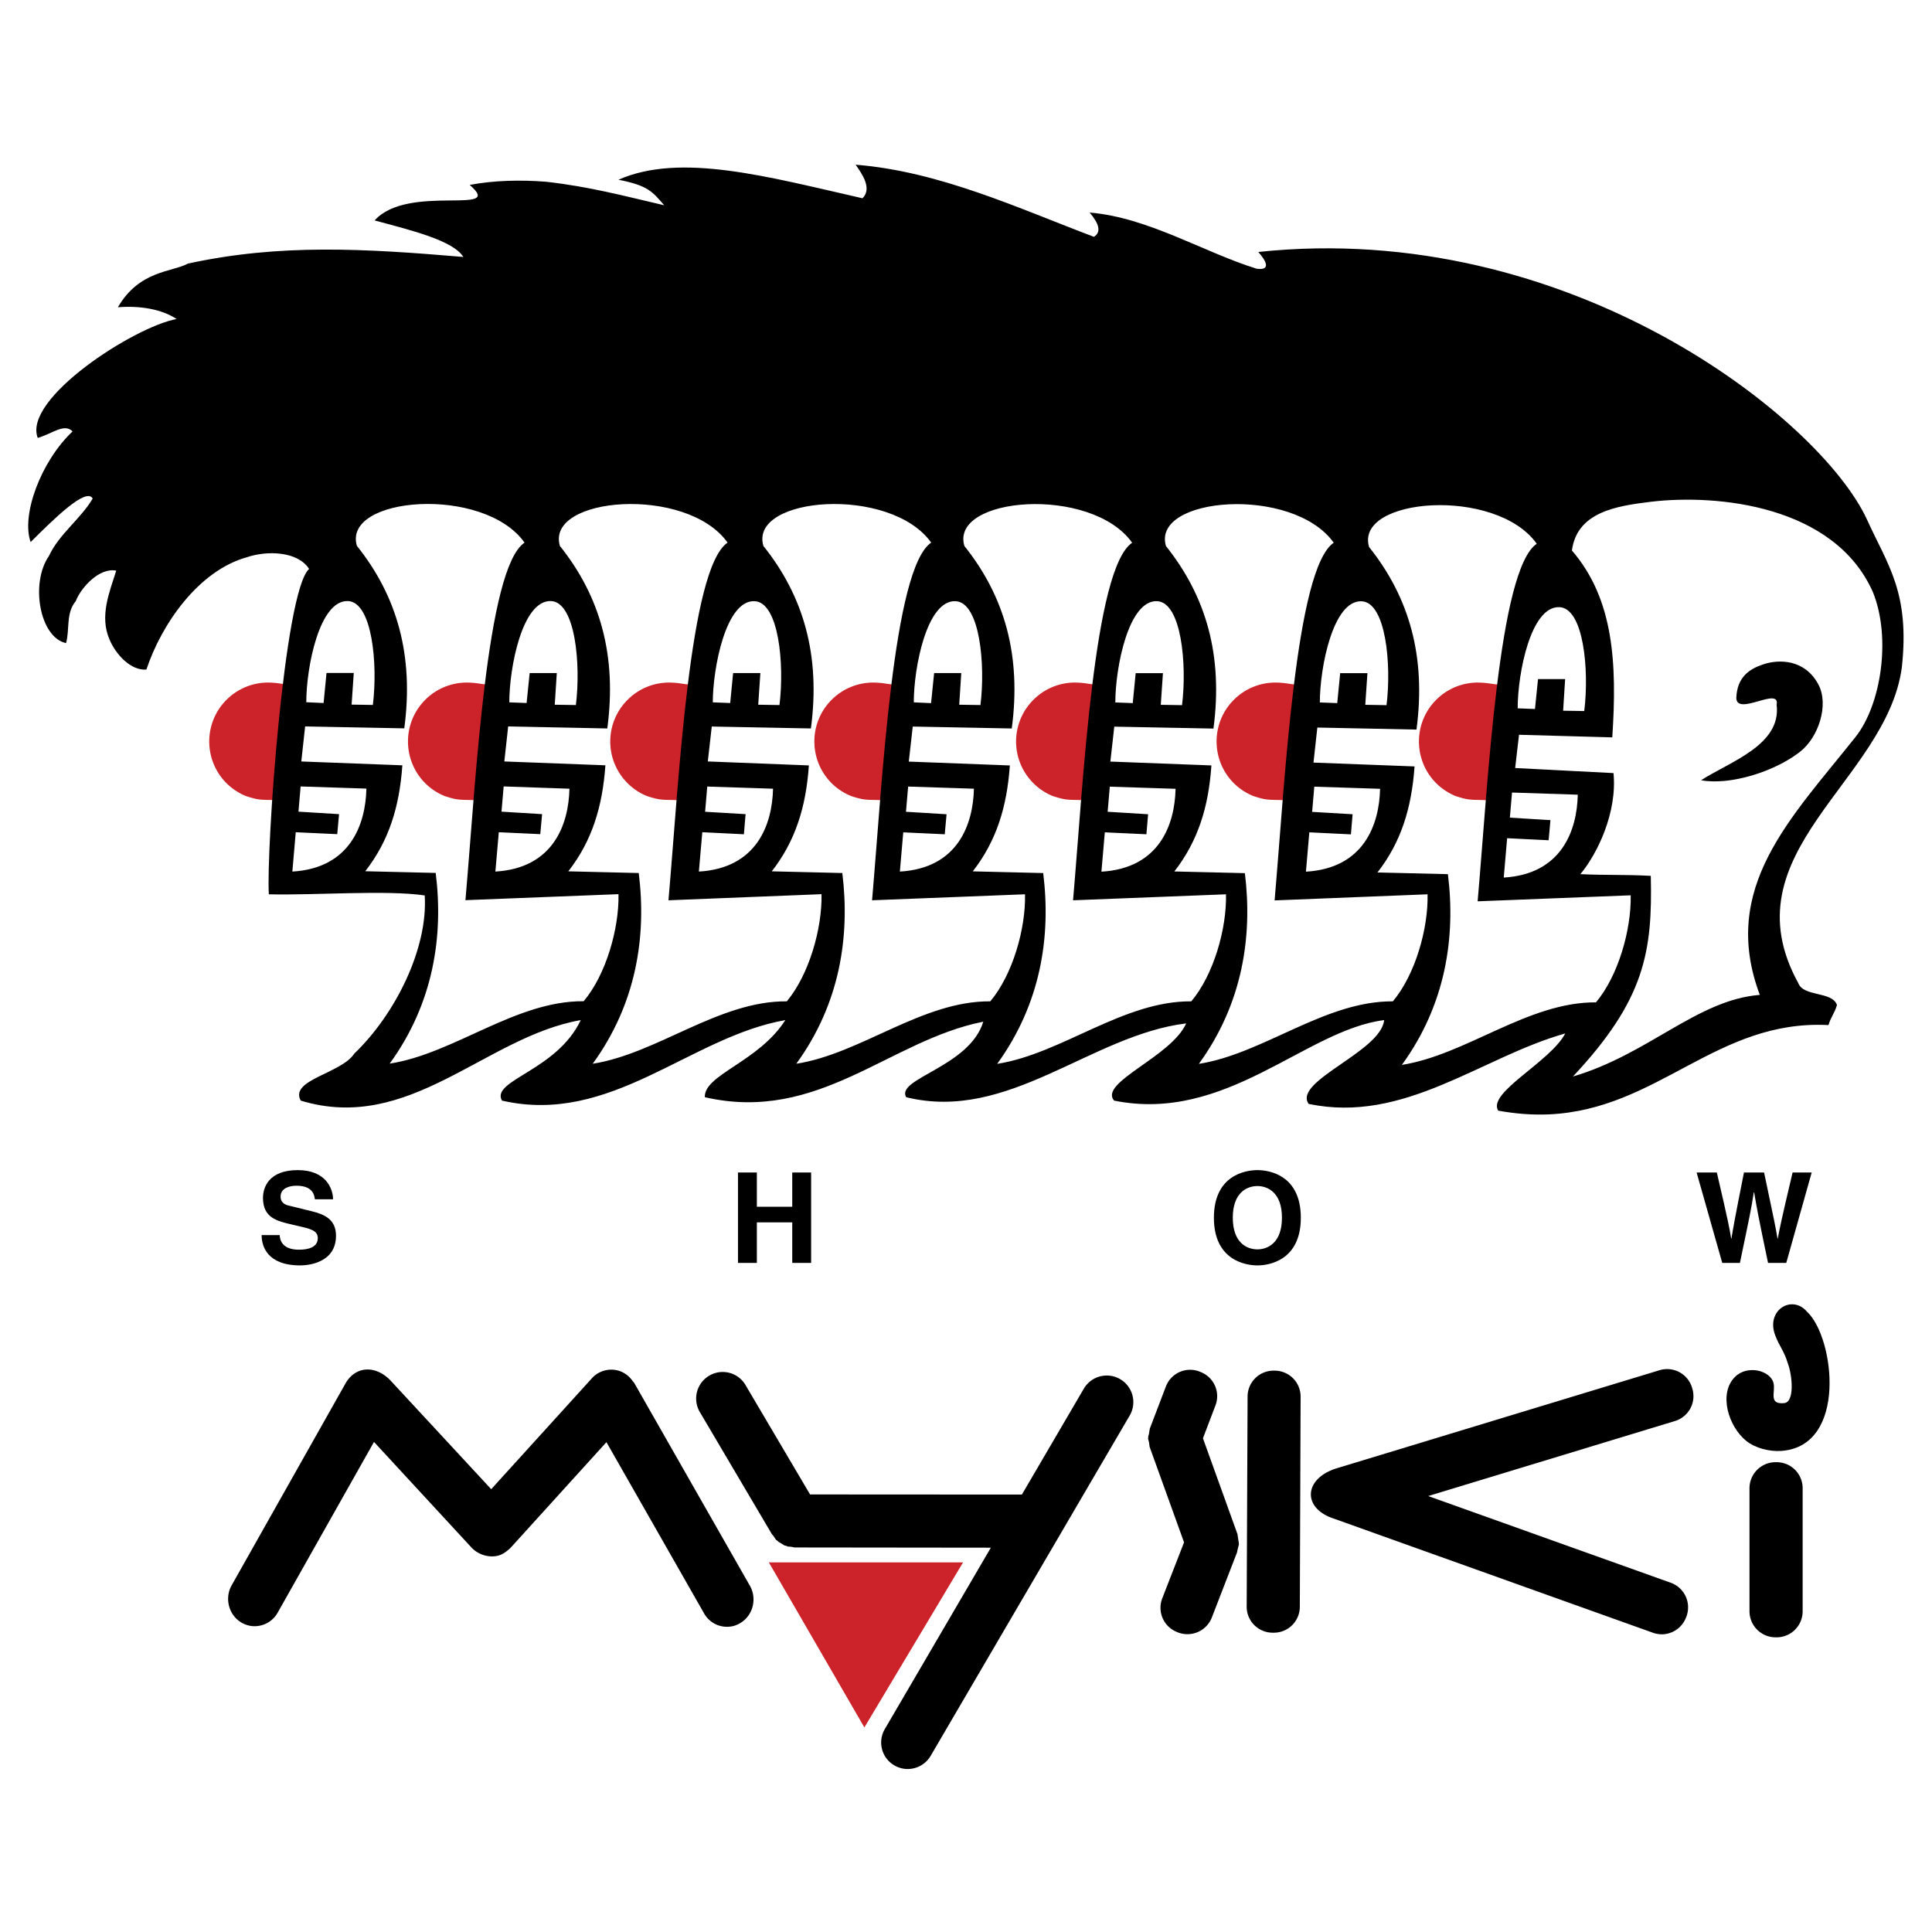 <svg xmlns="http://www.w3.org/2000/svg" width="2500" height="2500" viewBox="0 0 192.756 192.756"><g fill-rule="evenodd" clip-rule="evenodd"><path fill="#fff" d="M0 0h192.756v192.756H0V0z"/><path d="M127.18 117.611c.428 1.206.867 2.673.395 4.025-.553.497-.846 1.433-1.703 1.704-.947.282-1.883-.023-2.629-.497-1.115-1.104-1.115-2.809-.912-4.331.225-1.07 1.205-1.814 2.211-2.007 1.058-.056 2.005.362 2.638 1.106z" fill="#fff"/><path d="M180.289 130.874c2.74 2.538 4.072 13.434-2.582 13.885-1.195.078-2.572-.282-3.475-.992-1.803-1.455-2.797-4.749-1.127-6.396 1.229-1.23 3.508-.643 3.834.598.238.88-.553 2.178 1.072 2.019 1.059-.102.812-2.774.359-3.97-.371-1.252-.822-1.646-1.262-2.809-.946-2.503 1.693-4.094 3.181-2.335z"/><path fill="#cc2229" d="M96.084 155.879l-9.845 16.467-9.531-16.467h19.376z"/><path d="M174.717 148.48a2.43 2.43 0 0 1 2.426-2.426h.113a2.42 2.42 0 0 1 2.424 2.426v12.282a2.428 2.428 0 0 1-2.424 2.425h-.113a2.437 2.437 0 0 1-2.426-2.425V148.48zM165.92 162.883a2.557 2.557 0 0 1-.957-.146l-31.816-11.38c-3-.971-2.889-3.655.156-4.669l32.336-9.824a2.428 2.428 0 0 1 3.012 1.624l.033.113a2.423 2.423 0 0 1-1.623 3.012l-25.107 7.635 24.701 8.831a2.434 2.434 0 0 1 1.455 3.102l-.045.113a2.438 2.438 0 0 1-2.145 1.589zM118.539 162.871a2.523 2.523 0 0 1-.945-.157l-.102-.045a2.429 2.429 0 0 1-1.377-3.136l2.199-5.65-3.451-9.575-.057-.429-.09-.361.021-.091-.01-.067.066-.247.09-.542 1.602-4.195a2.419 2.419 0 0 1 3.137-1.375l.102.045a2.411 2.411 0 0 1 1.375 3.134l-1.262 3.316 3.461 9.609.102.688.023.102v.022l.012.146-.137.552-.045.226-2.514 6.496a2.439 2.439 0 0 1-2.2 1.534zM90.243 176.305a2.575 2.575 0 0 1-.925-.316 2.474 2.474 0 0 1-.892-3.395l10.726-18.35-19.861-.023-.327-.067-.327-.022-.136-.067-.169-.034-.315-.202-.226-.125-.09-.09-.157-.113-.249-.372-.147-.169-7.207-12.215a2.479 2.479 0 0 1 .947-3.372 2.468 2.468 0 0 1 3.373.947l6.462 10.951 21.328.012 6.227-10.647a2.486 2.486 0 0 1 3.395-.892 2.485 2.485 0 0 1 .891 3.396l-19.861 33.959a2.496 2.496 0 0 1-2.46 1.206zM72.829 162.116a2.442 2.442 0 0 1-2.447-1.253l-9.846-17.267-9.711 10.704c-.644.609-1.083.801-1.714.812a2.662 2.662 0 0 1-1.94-.824l-9.891-10.714-9.722 17.233a2.466 2.466 0 0 1-2.458 1.252 2.5 2.5 0 0 1-.936-.327c-1.173-.699-1.59-2.267-.902-3.484l11.391-20.2c.947-1.567 2.729-1.658 4.139-.248l10.218 11.029 10.185-11.221c.925-1.026 2.774-1.162 3.779.27l.168.204 11.539 20.233c.676 1.218.27 2.774-.915 3.474-.294.18-.61.293-.937.327zM124.641 139.344a2.42 2.42 0 0 1 2.414-2.424h.113a2.42 2.42 0 0 1 2.424 2.424l-.078 20.956a2.42 2.42 0 0 1-2.424 2.425h-.113a2.422 2.422 0 0 1-2.426-2.425l.09-20.956z" stroke="#000" stroke-width=".34" stroke-miterlimit="2.613"/><path d="M26.102 123.227c0 1.117.564 3.023 3.857 3.023.79 0 3.564-.247 3.564-2.966 0-1.612-1.139-2.121-2.368-2.425l-2.2-.542c-.383-.078-.959-.236-.959-.937 0-.822.858-1.081 1.58-1.081 1.646 0 1.793.958 1.838 1.353h1.816c-.012-1.105-.755-2.91-3.519-2.91-2.933 0-3.474 1.771-3.474 2.775 0 1.984 1.41 2.312 2.864 2.65l.97.226c.959.226 1.635.417 1.635 1.128 0 .947-.992 1.161-1.883 1.161-1.646 0-1.905-.946-1.917-1.456h-1.804v.001zM79.043 121.954v4.049h1.884v-9.023h-1.884v3.416h-3.531v-3.416h-1.883v9.023h1.883v-4.049h3.531zM121.111 121.491c0 4.24 3.146 4.759 4.342 4.759 1.197 0 4.33-.519 4.33-4.759s-3.133-4.749-4.33-4.749c-1.195 0-4.342.509-4.342 4.749zm1.885 0c0-2.526 1.43-3.159 2.457-3.159 1.016 0 2.447.633 2.447 3.159 0 2.527-1.432 3.158-2.447 3.158-1.027 0-2.457-.63-2.457-3.158zM171.83 126.003h1.76c.971-4.647 1.117-5.302 1.387-7.038h.035c.293 1.736.463 2.617 1.387 7.038h1.816l2.537-9.022h-1.906c-1.174 4.961-1.32 5.74-1.477 6.597h-.023c-.203-1.173-.293-1.646-1.342-6.597h-2.008c-.947 4.735-1.094 5.65-1.252 6.597h-.023c-.168-1.026-.281-1.658-1.432-6.597h-2.018l2.559 9.022z"/><path d="M47.768 79.851c-1.917-.101-1.917.057-3.405-.428a5.909 5.909 0 0 1-1.941-1.286c-2.289-2.301-2.289-6.022 0-8.312a5.856 5.856 0 0 1 4.152-1.726c1.128.023 1.115.136 2.525.248l-1.331 11.504zm-19.828 0c-1.917-.101-1.917.057-3.406-.428a6.02 6.02 0 0 1-1.94-1.286c-2.289-2.301-2.289-6.022 0-8.312a5.862 5.862 0 0 1 4.162-1.726c1.117.023 1.104.136 2.514.248l-1.33 11.504zm60.385 0c-1.928-.101-1.928.057-3.406-.428a5.953 5.953 0 0 1-1.952-1.286c-2.29-2.301-2.29-6.022 0-8.312a5.86 5.86 0 0 1 4.163-1.726c1.128.023 1.104.136 2.514.248l-1.319 11.504zm-20.368 0c-1.917-.101-1.929.057-3.407-.428a5.79 5.79 0 0 1-1.939-1.286 5.867 5.867 0 0 1 0-8.312 5.833 5.833 0 0 1 4.15-1.726c1.128.023 1.106.136 2.527.248l-1.331 11.504zm40.488 0c-1.918-.101-1.928.057-3.406-.428a5.8 5.8 0 0 1-1.939-1.286 5.867 5.867 0 0 1 0-8.312 5.833 5.833 0 0 1 4.15-1.726c1.129.023 1.105.136 2.527.248l-1.332 11.504zm20.008 0c-1.928-.101-1.928.057-3.404-.428a5.936 5.936 0 0 1-1.953-1.286c-2.289-2.301-2.289-6.022 0-8.312a5.858 5.858 0 0 1 4.162-1.726c1.129.023 1.105.136 2.516.248l-1.321 11.504zm20.19 0c-1.928-.101-1.928.057-3.418-.428a6.027 6.027 0 0 1-1.939-1.286c-2.289-2.301-2.289-6.022 0-8.312a5.858 5.858 0 0 1 4.162-1.726c1.127.023 1.105.136 2.516.248l-1.321 11.504z" fill="#cc2229"/><path d="M154.52 111.182c-1.568.068-3.238-.045-5.043-.372-1.115-1.804 5.188-4.85 6.689-7.703-8.357 2.346-16.061 9.046-25.604 7.027-1.578-2.278 7.219-5.2 7.535-8.358-7.84.982-15.746 10.298-26.945 8.031-1.545-1.816 5.695-4.354 7.195-7.703-9.529 1.173-17.729 9.879-27.937 7.365-1.083-1.861 6.317-3.012 7.692-7.534-9.372 1.85-16.42 10.139-27.779 7.534-.112-2.245 5.369-3.52 8.03-7.693-9.53 1.67-17.391 10.534-28.275 8.031-1.128-2.041 5.471-2.967 7.862-8.031-9.531 1.67-17.065 11.348-27.938 8.031-1.139-2.088 4.06-2.695 5.347-4.692 4.025-3.846 7.365-10.433 7.025-15.777-3.823-.564-10.997 0-15.553-.113-.27-4.354 1.512-30.237 4.016-32.46-1.128-1.781-4.208-1.849-6.192-1.173-4.85 1.343-8.538 6.688-10.039 11.211-1.578.125-3.078-1.545-3.687-3.012-1.003-2.345 0-4.691.676-6.856-1.68-.339-3.53 1.703-4.038 3.045-1.004 1.173-.586 2.876-.97 4.184C3.959 63.6 3 58.175 4.884 55.469c1.003-2.177 3.191-3.722 4.364-5.73-.642-1.15-3.812 1.974-6.191 4.342-.959-2.673 1.003-8.031 4.184-11.042-.835-.834-1.963.203-3.474.654-1.523-3.902 9.609-11.087 13.85-11.865-1.512-1.004-3.688-1.342-5.854-1.173 2.144-3.699 5.414-3.497 6.982-4.354 9.202-2.008 17.605-1.5 27.485-.665-1.015-1.625-5.03-2.617-8.853-3.643 3.338-3.733 13.14-.395 9.485-3.542 2.413-.463 5.098-.519 7.647-.316 4.353.497 7.691 1.398 11.763 2.346-1.173-1.331-1.568-1.962-4.568-2.548 6.203-2.741 14.91-.294 24.35 1.849 1.004-1.003-.101-2.503-.688-3.349 8.369.665 16.253 4.353 23.774 7.195.744-.451.543-1.286-.428-2.424 5.854.496 11.312 3.936 16.656 5.605 1.58.214.836-.925.17-1.67 31.018-3.293 56.121 16.625 60.746 26.73 2.064 4.534 4.275 7.252 3.463 14.718-1.533 11.38-17.516 18.452-10.33 31.501.52 1.387 3.371.789 3.857 2.177-.236.835-.621 1.219-.846 2.007-11.172-.576-16.971 8.425-27.908 8.91zm2.412-3.778c7.523-2.21 12.418-7.658 18.645-8.144-4.016-10.702 3.102-17.616 9.553-25.737 2.525-3.181 3.586-9.835 1.736-14.437-3.846-8.696-15.588-9.812-22.164-9.023-3.404.417-7.363 1.004-7.871 4.861 4.186 4.851 4.512 11.268 4.027 18.644l-9.305-.259-.385 3.316 9.812.507c.383 3.959-1.623 8.063-3.305 10.083 2.74.125 4.105.022 7.025.169.171 7.524-.561 12.339-7.768 20.02zm-17.065-1.162c6.43-1.003 12.576-6.281 19.365-6.237 2.223-2.649 3.531-7.251 3.463-10.68l-15.271.598c1.049-11.967 2.086-33.091 5.898-35.674-4.07-5.729-18.203-4.601-16.727.327 4.016 5.03 5.697 10.94 4.727 18.214l-9.891-.203-.385 3.496 10.084.383c-.293 4.173-1.354 7.568-3.699 10.579l7.027.169c.788 6.307-.226 13.016-4.591 19.028zm-20.256-.101c6.43-1.003 12.564-6.282 19.354-6.237 2.232-2.649 3.541-7.251 3.463-10.68l-15.26.609c1.039-11.979 2.086-33.103 5.898-35.686-4.082-5.729-18.215-4.602-16.736.338 4.014 5.019 5.705 10.93 4.736 18.204l-9.893-.192-.393 3.485 10.082.384c-.283 4.173-1.354 7.568-3.699 10.579l7.039.169c.778 6.305-.225 13.016-4.591 19.027zm-20.121 0c6.428-1.003 12.576-6.293 19.365-6.237 2.232-2.649 3.541-7.251 3.463-10.68l-15.26.598c1.037-11.978 2.076-33.103 5.898-35.674-4.084-5.741-18.214-4.602-16.737.327 4.016 5.019 5.694 10.929 4.725 18.204l-9.879-.191-.395 3.496 10.083.384c-.293 4.173-1.354 7.556-3.699 10.567l7.025.17c.79 6.303-.224 13.013-4.589 19.036zm-20.041-.012c6.429-.991 12.565-6.281 19.354-6.226 2.234-2.661 3.541-7.251 3.463-10.68l-15.26.598c1.038-11.978 2.086-33.103 5.899-35.686-4.083-5.729-18.215-4.602-16.738.338 4.016 5.019 5.708 10.929 4.737 18.204l-9.891-.191-.395 3.484 10.083.395c-.282 4.162-1.354 7.556-3.7 10.567l7.038.17c.778 6.306-.225 13.016-4.59 19.027zm-20.312 0c6.429-1.002 12.576-6.281 19.364-6.226 2.222-2.661 3.53-7.262 3.463-10.691l-15.271.61c1.048-11.978 2.086-33.103 5.897-35.686-4.07-5.729-18.203-4.602-16.726.338 4.016 5.019 5.696 10.929 4.726 18.204l-9.89-.203-.383 3.496 10.083.383c-.293 4.173-1.354 7.568-3.7 10.579l7.027.17c.789 6.305-.226 13.015-4.59 19.026zm-20.257-.012c6.429-.99 12.564-6.28 19.354-6.225 2.232-2.65 3.541-7.251 3.474-10.681l-15.271.599c1.049-11.979 2.086-33.103 5.898-35.674-4.083-5.741-18.203-4.602-16.726.327 4.016 5.02 5.697 10.93 4.726 18.204l-9.892-.191-.383 3.496 10.083.383c-.293 4.173-1.354 7.557-3.7 10.568l7.027.169c.79 6.304-.224 13.014-4.59 19.025zm111.149-18.562c5.785-.339 7.309-4.715 7.387-8.268l-6.562-.214-.215 2.503 4.049.249-.182 2.007-4.139-.203-.338 3.926zm-19.736-.587c5.795-.338 7.318-4.715 7.398-8.268l-6.564-.214-.215 2.515 4.037.237-.168 2.007-4.15-.203-.338 3.926zm-20.404 0c5.797-.338 7.32-4.715 7.398-8.268l-6.562-.214-.215 2.504 4.037.248-.17 1.997-4.15-.192-.338 3.925zm-20.109-.011c5.786-.327 7.308-4.714 7.388-8.267l-6.564-.215-.215 2.516 4.049.248-.181 1.997-4.139-.192-.338 3.913zm-20.053 0c5.798-.338 7.32-4.714 7.399-8.267l-6.564-.215-.213 2.516 4.037.237-.168 2.007-4.15-.204-.341 3.926zm-20.302 0c5.786-.338 7.309-4.714 7.389-8.267l-6.564-.226-.215 2.515 4.049.249-.18 1.996-4.139-.192-.34 3.925zm-20.256 0c5.786-.338 7.309-4.726 7.387-8.278l-6.563-.214-.215 2.515 4.049.249-.18 1.996-4.141-.192-.337 3.924zm142.899-9.046c-.857.079-1.648.067-2.348-.067 2.844-1.839 8.031-3.508 7.535-7.523.371-1.883-3.949 1.162-4.025-.676.076-2.099 1.318-2.91 2.684-3.361 1.557-.53 4.16-.53 5.514 2.019 1.072 2.053-.01 5.278-1.838 6.7-1.973 1.543-4.973 2.66-7.522 2.908zm-14.007-6.97c.508-4.094-.057-10.275-2.482-10.365-2.865-.113-4.16 6.62-4.16 10.094l1.725.068.305-2.988h2.705l-.201 3.158 2.108.033zm-19.727-.587c.508-4.094-.068-10.274-2.492-10.365-2.855-.113-4.162 6.632-4.162 10.094l1.736.067.293-2.988h2.719l-.215 3.157 2.121.035zm-20.402 0c.508-4.105-.068-10.274-2.494-10.376-2.854-.113-4.162 6.632-4.162 10.105l1.738.067.293-2.988h2.719l-.215 3.157 2.121.035zm-20.112-.011c.508-4.094-.066-10.263-2.491-10.364-2.865-.113-4.161 6.632-4.161 10.094l1.725.079.305-3h2.707l-.203 3.158 2.118.033zm-20.052 0c.508-4.094-.067-10.274-2.492-10.364-2.853-.113-4.15 6.632-4.162 10.094l1.737.068.292-2.989h2.719l-.215 3.158 2.121.033zm-20.312 0c.508-4.104-.056-10.274-2.481-10.375-2.865-.113-4.162 6.631-4.162 10.105l1.727.068.304-2.989h2.708l-.204 3.158 2.108.033zM37.2 70.332c.508-4.094-.067-10.264-2.481-10.365-2.865-.113-4.161 6.631-4.161 10.094l1.726.079.292-3h2.719l-.215 3.158 2.12.034z"/></g></svg>